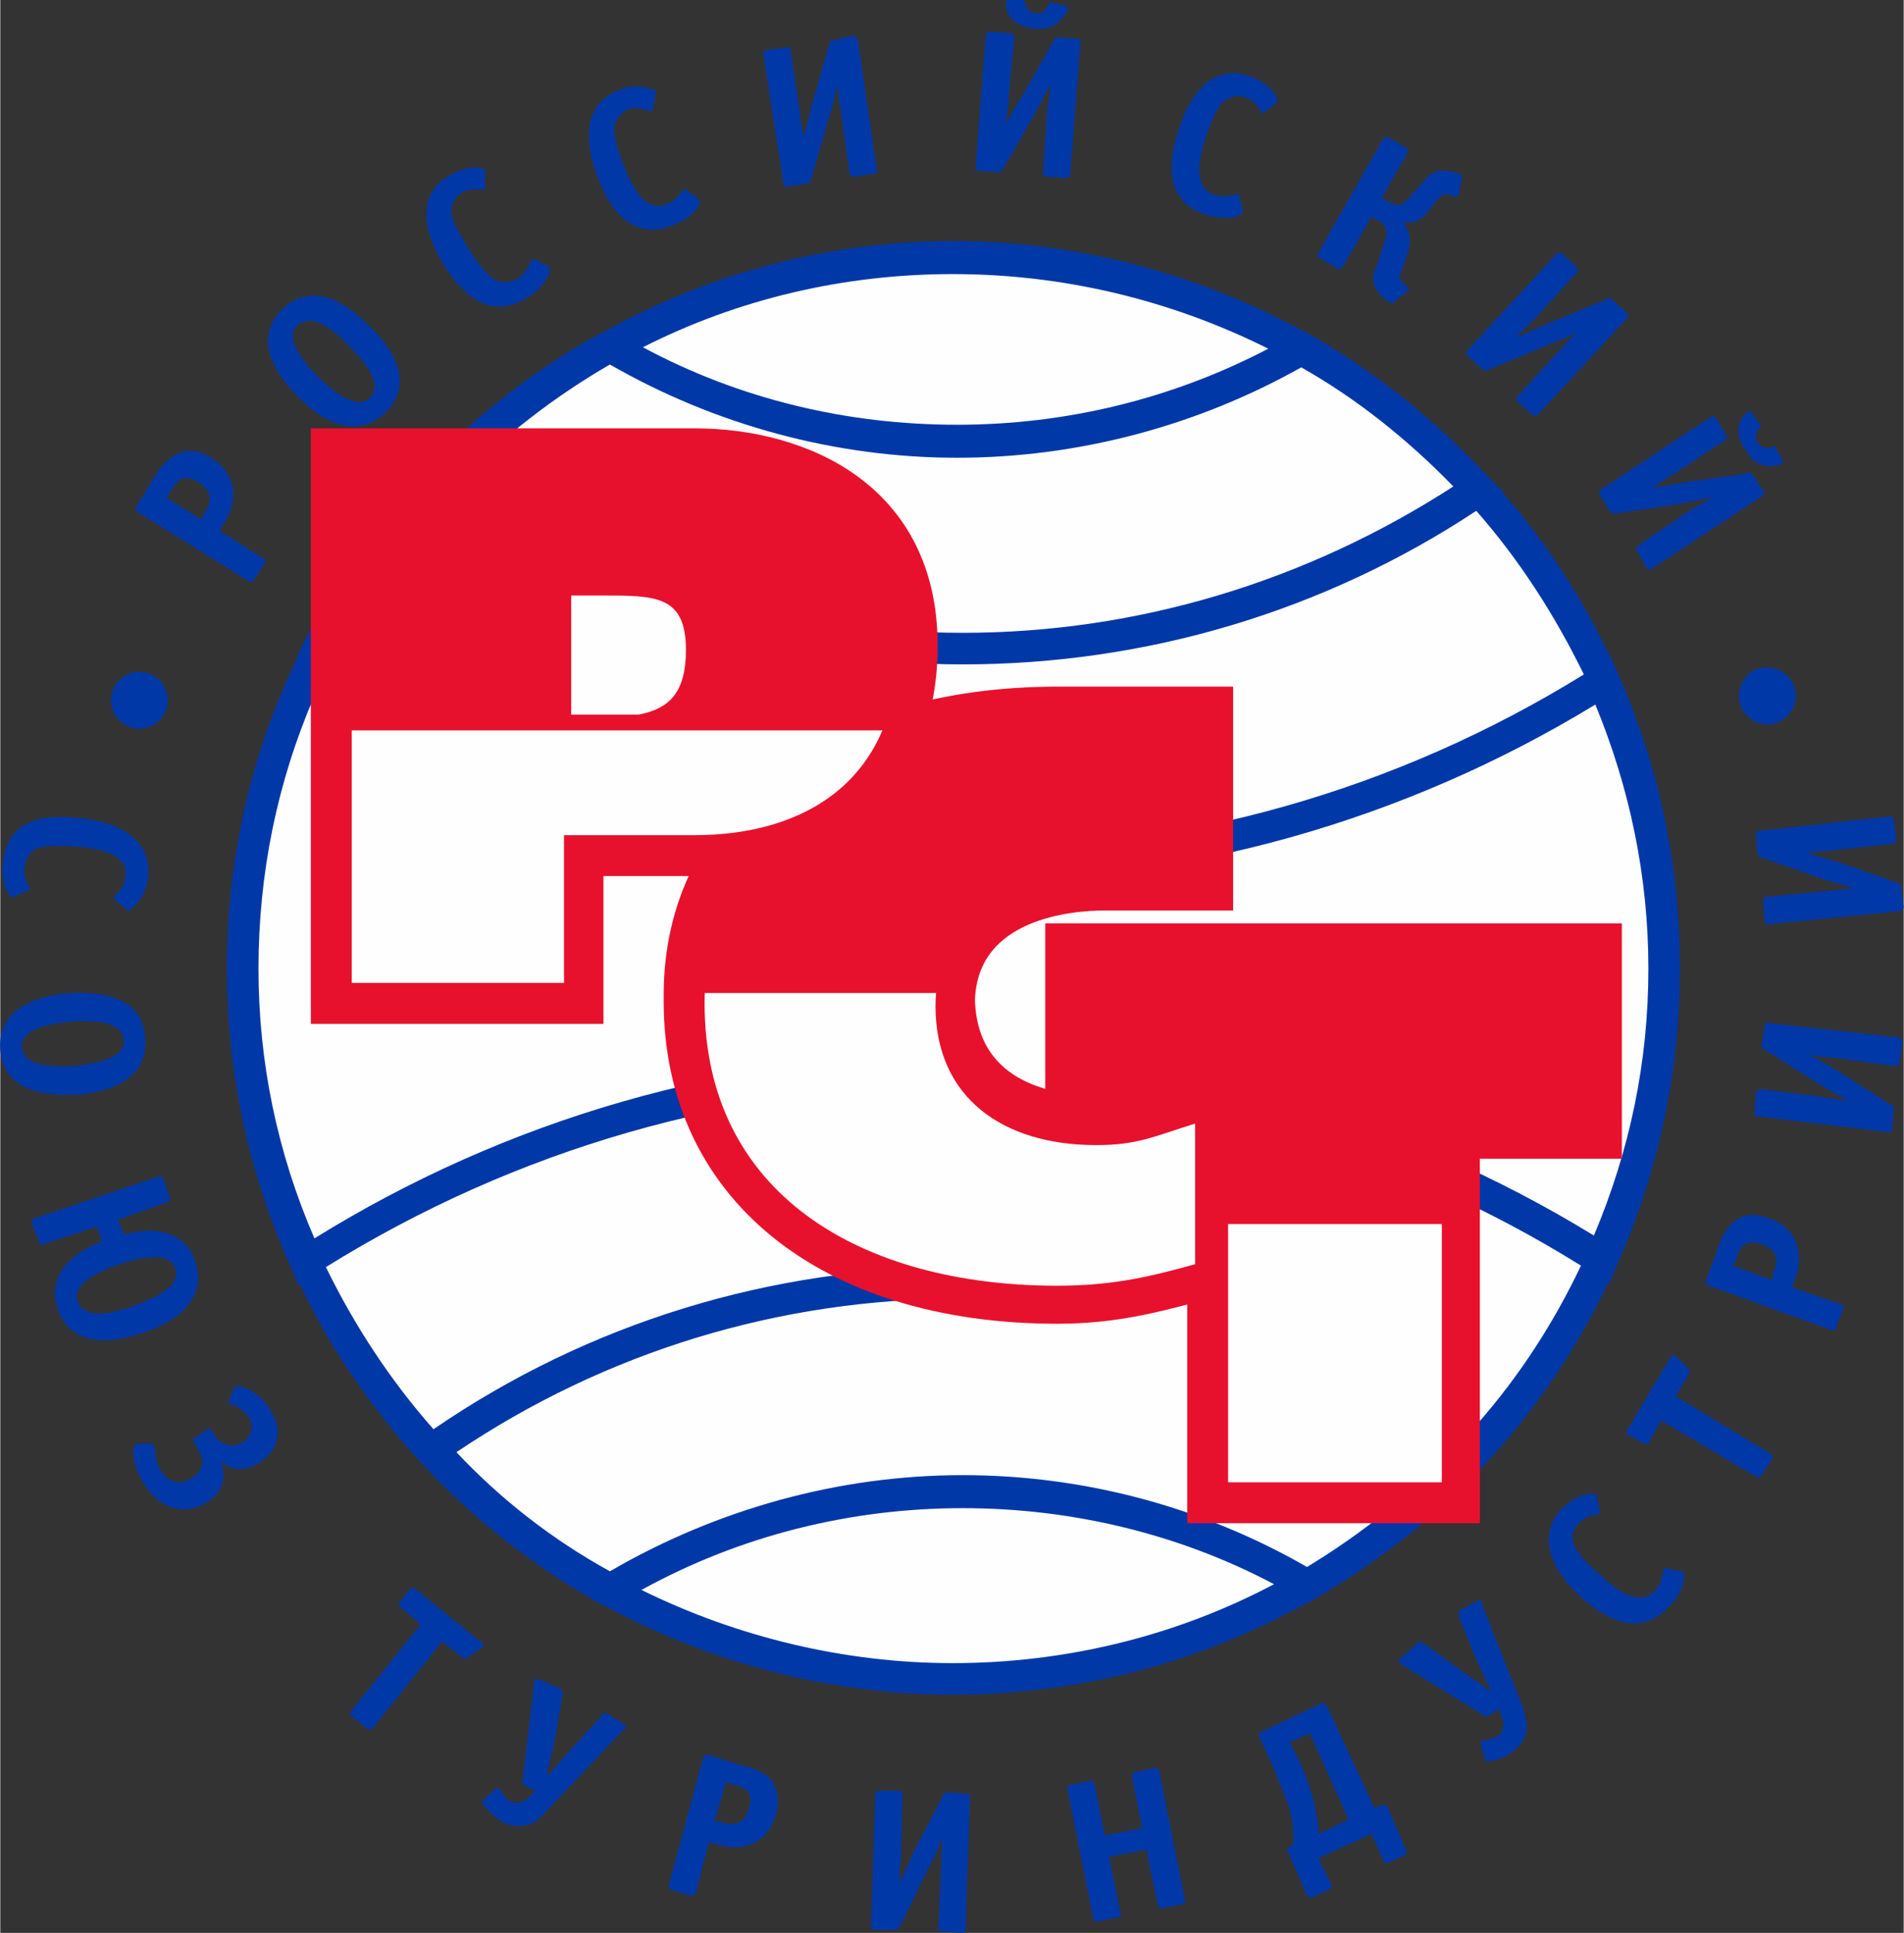 <?xml version="1.0" encoding="UTF-8"?> <!-- Creator: CorelDRAW --> <svg xmlns="http://www.w3.org/2000/svg" xmlns:xlink="http://www.w3.org/1999/xlink" xmlns:xodm="http://www.corel.com/coreldraw/odm/2003" xml:space="preserve" width="339px" height="344px" style="shape-rendering:geometricPrecision; text-rendering:geometricPrecision; image-rendering:optimizeQuality; fill-rule:evenodd; clip-rule:evenodd" viewBox="0 0 13.27 13.47"><rect x="0" y="0" width="13.27" height="13.47" fill="#333333" stroke="none"/> <defs> <style type="text/css"> <![CDATA[ .str0 {stroke:#E8112D;stroke-width:0.11;stroke-miterlimit:22.926} .fil3 {fill:none} .fil1 {fill:#0038A8} .fil2 {fill:#E8112D} .fil0 {fill:#FEFEFE} ]]> </style> </defs> <g id="Слой_x0020_1">  <g id="_3058542039712"> <g id="РСТ.cdr"> <path class="fil0" d="M2.13 8.79c-0.28,-0.62 -0.44,-1.31 -0.44,-2.04 0,-0.73 0.16,-1.43 0.44,-2.06 0.23,-0.49 0.53,-0.94 0.9,-1.33 0.35,-0.38 0.76,-0.69 1.21,-0.95 0.71,-0.39 1.53,-0.62 2.4,-0.62 0.89,0 1.71,0.23 2.43,0.64 0.46,0.26 0.88,0.59 1.24,0.98 0.35,0.4 0.65,0.85 0.87,1.34 0.27,0.61 0.42,1.29 0.42,2 0,0.72 -0.16,1.41 -0.44,2.03 -0.21,0.47 -0.5,0.91 -0.84,1.29 -0.35,0.38 -0.76,0.71 -1.21,0.97 -0.72,0.42 -1.57,0.66 -2.47,0.66 -0.87,0 -1.69,-0.22 -2.4,-0.62 -0.46,-0.26 -0.88,-0.59 -1.24,-0.97 -0.36,-0.39 -0.65,-0.83 -0.87,-1.32z"></path> <path class="fil1" d="M0.91 5.07c-0.11,-0.04 -0.16,-0.15 -0.13,-0.25 0.04,-0.11 0.15,-0.16 0.25,-0.13 0.11,0.04 0.16,0.15 0.13,0.25 -0.04,0.11 -0.15,0.16 -0.25,0.13z"></path> <path class="fil1" d="M1.83 3.89c0.01,0 0.03,0.02 0.01,0.04l-0.07 0.11c-0.01,0.02 -0.03,0.02 -0.04,0.01l-0.77 -0.48c-0.03,-0.02 -0.02,-0.03 -0.01,-0.04l0.12 -0.2c0.03,-0.05 0.08,-0.12 0.15,-0.16 0.05,-0.03 0.14,-0.05 0.25,0.02 0.16,0.1 0.2,0.27 0.1,0.44l-0.04 0.07 0.3 0.19zm-0.43 -0.27l0.02 -0.04c0.04,-0.07 0.08,-0.14 -0.04,-0.22 -0.11,-0.07 -0.16,0.01 -0.19,0.06l-0.03 0.05 0.24 0.15z"></path> <path class="fil1" d="M2.69 2.87c-0.25,0.25 -0.54,-0.03 -0.61,-0.1 -0.07,-0.07 -0.36,-0.36 -0.12,-0.61 0.25,-0.25 0.54,0.04 0.61,0.11 0.08,0.07 0.36,0.36 0.12,0.6zm-0.26 -0.46c-0.09,-0.1 -0.26,-0.24 -0.36,-0.14 -0.09,0.09 0.05,0.26 0.15,0.36 0.08,0.08 0.26,0.24 0.36,0.14 0.1,-0.1 -0.07,-0.28 -0.15,-0.36z"></path> <path class="fil1" d="M3.81 1.85c0.01,0.01 0.02,0.01 0.02,0.02 0,0.01 0,0.02 0,0.03 -0.02,0.06 -0.08,0.13 -0.15,0.17 -0.27,0.18 -0.47,-0.04 -0.58,-0.21 -0.23,-0.37 -0.11,-0.55 0.02,-0.63 0.06,-0.04 0.14,-0.07 0.22,-0.06 0.02,0 0.03,0.01 0.04,0.01 0,0.01 0,0.02 0,0.02l0 0.1c0,0.01 0,0.01 0,0.02 -0.01,0 -0.03,0 -0.04,0 -0.04,0 -0.08,0 -0.12,0.02 -0.04,0.03 -0.07,0.07 -0.07,0.1 -0.02,0.06 0.02,0.14 0.12,0.3 0.03,0.05 0.12,0.19 0.2,0.22 0.04,0.01 0.09,0.01 0.14,-0.02 0.03,-0.02 0.06,-0.06 0.08,-0.1 0,-0.01 0.01,-0.02 0.02,-0.03 0.01,-0.01 0.01,0 0.02,0l0.08 0.04z"></path> <path class="fil1" d="M4.86 1.38c0.01,0.01 0.01,0.02 0.02,0.02 0,0.01 -0.01,0.02 -0.01,0.03 -0.03,0.06 -0.1,0.11 -0.18,0.14 -0.3,0.12 -0.45,-0.14 -0.52,-0.32 -0.16,-0.41 0,-0.57 0.14,-0.62 0.06,-0.03 0.15,-0.04 0.22,-0.01 0.03,0 0.04,0.01 0.04,0.02 0,0.01 0,0.01 0,0.02l-0.02 0.09c0,0.01 0,0.02 -0.01,0.02 -0.01,0.01 -0.02,0 -0.03,0 -0.05,-0.02 -0.09,-0.02 -0.13,-0.01 -0.04,0.02 -0.07,0.05 -0.09,0.09 -0.02,0.05 -0.01,0.14 0.06,0.31 0.02,0.06 0.09,0.21 0.16,0.25 0.03,0.02 0.08,0.04 0.14,0.01 0.03,-0.01 0.07,-0.04 0.09,-0.07 0.01,-0.01 0.02,-0.03 0.03,-0.03 0.01,0 0.01,0 0.02,0.01l0.07 0.05z"></path> <path class="fil1" d="M5.94 0.25c0.03,0 0.03,0.02 0.04,0.03l0.13 0.9c0.01,0.01 0.01,0.03 -0.02,0.03l-0.13 0.02c-0.03,0.01 -0.03,-0.01 -0.04,-0.02l-0.06 -0.44c-0.01,-0.04 -0.02,-0.11 -0.02,-0.16l-0.01 0c-0.02,0.1 -0.03,0.15 -0.05,0.2l-0.13 0.45c0,0.01 0,0.02 -0.03,0.02l-0.13 0.02c-0.02,0.01 -0.03,-0.01 -0.03,-0.02l-0.14 -0.9c0,-0.03 0.01,-0.03 0.02,-0.03l0.14 -0.02c0.02,-0.01 0.03,0.01 0.03,0.02l0.06 0.4c0.01,0.07 0,0.04 0.03,0.2l0 0c0.02,-0.06 0.05,-0.18 0.06,-0.23l0.12 -0.41c0,-0.02 0,-0.03 0.03,-0.03l0.13 -0.03z"></path> <path class="fil1" d="M7.51 0.27c0.02,0.01 0.03,0.02 0.02,0.03l-0.07 0.91c0,0.02 -0.01,0.03 -0.03,0.03l-0.14 -0.01c-0.02,0 -0.02,-0.02 -0.02,-0.03l0.03 -0.45c0.01,-0.04 0.02,-0.11 0.02,-0.16l0 0c-0.05,0.1 -0.07,0.14 -0.1,0.19l-0.23 0.4c-0.01,0.01 -0.01,0.02 -0.03,0.02l-0.14 -0.01c-0.02,0 -0.02,-0.02 -0.02,-0.03l0.07 -0.91c0.01,-0.03 0.02,-0.03 0.03,-0.03l0.14 0.01c0.03,0.01 0.03,0.02 0.03,0.03l-0.04 0.41c0,0.07 0,0.04 -0.02,0.2l0 0c0.03,-0.06 0.09,-0.17 0.12,-0.21l0.21 -0.37c0.01,-0.02 0.01,-0.03 0.04,-0.03l0.13 0.01zm-0.08 -0.23c0,0 0.01,0 0.01,0.02 0,0.02 -0.01,0.04 -0.04,0.07 -0.03,0.04 -0.09,0.08 -0.19,0.07 -0.1,-0.01 -0.15,-0.05 -0.18,-0.1 -0.02,-0.03 -0.02,-0.06 -0.02,-0.08 0,-0.01 0.01,-0.02 0.02,-0.02l0.09 0c0,0 0.01,0 0.01,0 0.01,0 0.01,0.02 0.02,0.03 0.01,0.04 0.03,0.06 0.07,0.06 0.04,0.01 0.07,-0.01 0.08,-0.05 0.01,-0.01 0.01,-0.02 0.02,-0.02 0,-0.01 0.01,0 0.02,0l0.09 0.02z"></path> <path class="fil1" d="M8.66 1.46c0,0.01 0,0.02 0,0.02 0,0.01 -0.02,0.02 -0.02,0.02 -0.06,0.03 -0.15,0.02 -0.23,0 -0.31,-0.1 -0.26,-0.39 -0.2,-0.58 0.13,-0.42 0.35,-0.44 0.5,-0.39 0.06,0.02 0.14,0.07 0.18,0.13 0.01,0.02 0.02,0.03 0.01,0.04 0,0.01 0,0.01 -0.01,0.02l-0.07 0.06c-0.01,0 -0.01,0.01 -0.02,0.01 -0.01,-0.01 -0.02,-0.02 -0.02,-0.03 -0.03,-0.04 -0.06,-0.07 -0.1,-0.08 -0.05,-0.02 -0.09,-0.01 -0.12,0.01 -0.06,0.03 -0.1,0.1 -0.16,0.28 -0.02,0.06 -0.06,0.21 -0.03,0.29 0.01,0.04 0.04,0.08 0.1,0.1 0.04,0.01 0.08,0.01 0.12,0 0.02,0 0.03,-0.01 0.04,-0.01 0.01,0.01 0.01,0.01 0.01,0.02l0.02 0.09z"></path> <path class="fil1" d="M9.2 1.8c-0.01,-0.01 -0.02,-0.01 -0.01,-0.04l0.45 -0.79c0.02,-0.02 0.03,-0.02 0.04,-0.01l0.12 0.07c0.01,0 0.02,0.01 0.01,0.04l-0.18 0.31 0.04 0.02c0.06,0.04 0.1,0.04 0.16,-0.03l0.08 -0.09c0.04,-0.05 0.07,-0.09 0.15,-0.09 0.05,0 0.1,0.01 0.12,0.03 0.01,0 0.02,0.01 0.01,0.02l-0.02 0.11c0,0.01 -0.01,0.02 -0.03,0.02l-0.03 -0.01c-0.03,-0.01 -0.05,-0.01 -0.1,0.04l-0.06 0.08c-0.04,0.05 -0.09,0.08 -0.17,0.07l0 0c0.07,0.08 0.04,0.17 0.04,0.19l-0.04 0.12c-0.03,0.06 -0.03,0.08 0,0.11l0.03 0.03c0.02,0.01 0.01,0.02 0,0.03l-0.09 0.07c0,0.01 -0.01,0.02 -0.03,0.01 -0.02,-0.01 -0.09,-0.06 -0.11,-0.12 -0.02,-0.05 0,-0.11 0.02,-0.15l0.05 -0.16c0.02,-0.04 0.03,-0.1 -0.04,-0.14l-0.05 -0.03 -0.2 0.35c-0.02,0.02 -0.03,0.01 -0.04,0.01l-0.12 -0.07z"></path> <path class="fil1" d="M11.34 2.18c0.01,0.02 0.01,0.03 0,0.04l-0.62 0.67c-0.01,0.01 -0.02,0.02 -0.04,0l-0.1 -0.09c-0.02,-0.02 -0.01,-0.03 0,-0.04l0.3 -0.33c0.03,-0.03 0.08,-0.08 0.11,-0.11l0 0c-0.1,0.05 -0.14,0.06 -0.19,0.08l-0.43 0.18c-0.01,0 -0.02,0.01 -0.04,-0.01l-0.1 -0.09c-0.02,-0.02 -0.01,-0.03 0,-0.04l0.62 -0.67c0.02,-0.02 0.03,-0.01 0.04,0l0.1 0.09c0.02,0.02 0.01,0.03 0,0.04l-0.27 0.3c-0.05,0.05 -0.03,0.03 -0.14,0.14l0 0.01c0.06,-0.03 0.17,-0.08 0.22,-0.1l0.39 -0.16c0.02,-0.01 0.03,-0.02 0.05,0l0.1 0.09z"></path> <path class="fil1" d="M12.29 3.42c0.02,0.02 0.01,0.03 -0.01,0.04l-0.76 0.5c-0.01,0.01 -0.02,0.02 -0.04,0l-0.07 -0.12c-0.01,-0.02 0,-0.03 0.01,-0.04l0.37 -0.25c0.04,-0.02 0.09,-0.05 0.14,-0.08l-0.01 0c-0.1,0.02 -0.15,0.03 -0.2,0.04l-0.46 0.07c-0.01,0 -0.02,0 -0.04,-0.02l-0.07 -0.11c-0.01,-0.02 0,-0.03 0.01,-0.04l0.76 -0.5c0.02,-0.02 0.03,-0.01 0.04,0l0.07 0.12c0.02,0.02 0.01,0.03 -0.01,0.04l-0.33 0.22c-0.06,0.04 -0.04,0.02 -0.17,0.11l0 0c0.06,-0.01 0.18,-0.03 0.23,-0.04l0.42 -0.06c0.02,-0.01 0.03,-0.01 0.05,0.01l0.07 0.11zm0.14 -0.21c0,0 0,0.01 -0.01,0.02 -0.02,0.01 -0.04,0.02 -0.08,0.02 -0.05,0 -0.12,-0.02 -0.17,-0.11 -0.06,-0.08 -0.06,-0.15 -0.04,-0.2 0.01,-0.03 0.03,-0.05 0.05,-0.07 0.01,0 0.02,0 0.03,0l0.05 0.08c0.01,0 0.01,0 0.01,0.01 0.01,0.01 0,0.02 -0.01,0.03 -0.02,0.03 -0.03,0.06 -0.01,0.09 0.03,0.04 0.06,0.05 0.09,0.04 0.02,-0.01 0.03,-0.01 0.03,-0.01 0.01,0 0.01,0.01 0.01,0.02l0.05 0.08z"></path> <path class="fil1" d="M12.25 4.66c0.11,-0.03 0.22,0.02 0.26,0.13 0.03,0.1 -0.02,0.21 -0.13,0.25 -0.1,0.03 -0.21,-0.02 -0.25,-0.13 -0.03,-0.1 0.02,-0.21 0.12,-0.25z"></path> <path class="fil1" d="M0.1 6.25c-0.01,0 -0.02,0 -0.02,0 -0.01,0 -0.02,-0.01 -0.02,-0.02 -0.04,-0.05 -0.05,-0.14 -0.04,-0.23 0.04,-0.32 0.33,-0.32 0.53,-0.3 0.44,0.05 0.5,0.27 0.48,0.42 -0.01,0.07 -0.04,0.15 -0.1,0.2 -0.02,0.02 -0.03,0.03 -0.04,0.03 0,-0.01 -0.01,-0.01 -0.01,-0.01l-0.08 -0.07c0,0 -0.01,0 -0.01,-0.01 0,-0.01 0.01,-0.02 0.02,-0.03 0.03,-0.03 0.06,-0.07 0.06,-0.11 0.01,-0.05 0,-0.09 -0.03,-0.12 -0.04,-0.05 -0.12,-0.08 -0.3,-0.1 -0.06,0 -0.22,-0.02 -0.3,0.02 -0.03,0.02 -0.06,0.05 -0.07,0.12 -0.01,0.04 0,0.08 0.02,0.12 0.01,0.01 0.01,0.02 0.01,0.04 0,0.01 -0.01,0.01 -0.02,0.01l-0.08 0.04z"></path> <path class="fil1" d="M0 7.32c-0.03,-0.35 0.38,-0.39 0.48,-0.4 0.1,0 0.51,-0.03 0.53,0.31 0.03,0.35 -0.37,0.39 -0.47,0.4 -0.11,0 -0.51,0.03 -0.54,-0.31zm0.52 0.11c0.14,-0.02 0.35,-0.05 0.34,-0.18 -0.01,-0.14 -0.23,-0.14 -0.37,-0.13 -0.11,0.01 -0.35,0.04 -0.34,0.18 0.02,0.15 0.25,0.13 0.37,0.13z"></path> <path class="fil1" d="M0.86 8.6c0.06,-0.01 0.15,-0.03 0.24,-0.02 0.13,0.02 0.22,0.09 0.26,0.21 0.11,0.33 -0.27,0.47 -0.37,0.5 -0.09,0.03 -0.48,0.16 -0.59,-0.17 -0.04,-0.12 -0.02,-0.23 0.08,-0.33 0.08,-0.08 0.18,-0.12 0.23,-0.14l-0.04 -0.1 -0.37 0.12c-0.02,0.01 -0.03,0 -0.03,-0.02l-0.05 -0.12c0,-0.02 -0.01,-0.03 0.02,-0.04l0.86 -0.29c0.03,-0.01 0.03,0 0.04,0.02l0.04 0.12c0.01,0.02 0.01,0.03 -0.02,0.04l-0.34 0.12 0.04 0.1zm0.07 0.5c0.11,-0.04 0.34,-0.13 0.29,-0.26 -0.04,-0.13 -0.26,-0.07 -0.39,-0.03 -0.11,0.04 -0.34,0.13 -0.29,0.26 0.05,0.14 0.28,0.07 0.39,0.03z"></path> <path class="fil1" d="M1.44 9.96c0.01,0 0.02,-0.01 0.04,0.01l0.01 0.03c0.09,0.12 0.18,0.06 0.2,0.05 0.02,-0.01 0.1,-0.07 0.04,-0.18 -0.02,-0.02 -0.04,-0.05 -0.11,-0.08 -0.01,0 -0.02,-0.01 -0.02,-0.01 -0.01,-0.01 -0.01,-0.02 0,-0.03l0.03 -0.08c0.01,0 0.01,-0.01 0.02,-0.01 0.01,-0.01 0.03,0 0.05,0.01 0.06,0.02 0.13,0.07 0.18,0.15 0.09,0.14 0.07,0.28 -0.07,0.37 -0.13,0.09 -0.23,0.03 -0.27,0 0.04,0.11 0.01,0.21 -0.1,0.28 -0.13,0.08 -0.3,0.08 -0.44,-0.13 -0.05,-0.08 -0.08,-0.18 -0.07,-0.24 0,-0.01 0,-0.03 0.01,-0.03 0,0 0.01,-0.01 0.02,-0.01l0.09 0c0.01,0 0.01,0 0.02,0.01 0.01,0 0,0.02 0.01,0.04 0,0.02 0,0.07 0.04,0.14 0.03,0.04 0.06,0.07 0.11,0.08 0.04,0 0.08,-0.01 0.1,-0.03 0.06,-0.03 0.08,-0.08 0.08,-0.11 0,-0.04 -0.02,-0.07 -0.04,-0.1l-0.02 -0.04c-0.01,-0.02 0,-0.03 0.01,-0.03l0.08 -0.06z"></path> <path class="fil1" d="M2.6 12.04c-0.02,0.02 -0.03,0.01 -0.04,0.01l-0.11 -0.09c-0.02,-0.02 -0.01,-0.03 0,-0.04l0.48 -0.6 -0.14 -0.12c-0.02,-0.01 -0.01,-0.02 -0.01,-0.03l0.08 -0.1c0.01,0 0.02,-0.01 0.03,0l0.47 0.38c0.02,0.01 0.01,0.03 0,0.03l-0.1 0.07c-0.02,0.02 -0.03,0.01 -0.04,0l-0.14 -0.11 -0.48 0.6z"></path> <path class="fil1" d="M3.65 12.44c-0.01,-0.01 -0.01,-0.02 -0.01,-0.02l0.08 -0.68c0,-0.02 0,-0.02 0,-0.03 0.01,-0.01 0.02,-0.01 0.05,0l0.12 0.05c0.04,0.02 0.03,0.02 0.03,0.05l-0.06 0.35c-0.02,0.07 -0.03,0.12 -0.05,0.21l0.01 0c0.07,-0.08 0.1,-0.11 0.14,-0.16l0.23 -0.25c0.01,-0.02 0.02,-0.03 0.04,-0.02l0.11 0.07c0.01,0.01 0.03,0.02 0.02,0.03 0,0.01 -0.01,0.01 -0.02,0.02l-0.54 0.57c-0.03,0.04 -0.08,0.08 -0.13,0.09 -0.05,0.01 -0.1,0.01 -0.17,-0.02 -0.04,-0.03 -0.08,-0.06 -0.12,-0.11 -0.03,-0.03 -0.02,-0.04 -0.01,-0.05l0.09 -0.08c0,0 0.01,0 0.01,0 0.01,0.01 0.01,0.01 0.02,0.02 0.02,0.03 0.04,0.06 0.06,0.07 0.08,0.04 0.13,-0.02 0.15,-0.04l0.03 -0.03 -0.08 -0.04z"></path> <path class="fil1" d="M4.85 13.19c0,0.01 -0.01,0.02 -0.04,0.02l-0.13 -0.04c-0.02,-0.01 -0.02,-0.02 -0.02,-0.03l0.24 -0.89c0.01,-0.02 0.02,-0.02 0.04,-0.02l0.22 0.07c0.06,0.01 0.15,0.04 0.2,0.09 0.04,0.04 0.08,0.12 0.05,0.25 -0.05,0.18 -0.2,0.27 -0.39,0.22l-0.08 -0.02 -0.09 0.35zm0.13 -0.5l0.05 0.01c0.07,0.02 0.15,0.03 0.19,-0.1 0.04,-0.12 -0.05,-0.15 -0.1,-0.16l-0.06 -0.02 -0.08 0.27z"></path> <path class="fil1" d="M6.74 12.5c0.02,0 0.03,0.02 0.02,0.03l-0.03 0.91c0,0.01 0,0.03 -0.03,0.03l-0.13 -0.01c-0.03,0 -0.03,-0.01 -0.03,-0.03l0.02 -0.45c0,-0.03 0,-0.1 0.01,-0.15l-0.01 0c-0.04,0.1 -0.06,0.14 -0.09,0.19l-0.2 0.41c-0.01,0.01 -0.02,0.02 -0.04,0.02l-0.13 0c-0.03,0 -0.03,-0.02 -0.03,-0.03l0.03 -0.91c0,-0.03 0.02,-0.03 0.03,-0.03l0.14 0c0.02,0 0.02,0.02 0.02,0.03l-0.01 0.41c0,0.07 -0.01,0.04 -0.01,0.2l0 0c0.03,-0.06 0.08,-0.17 0.1,-0.22l0.2 -0.38c0,-0.01 0.01,-0.03 0.03,-0.03l0.14 0.01z"></path> <path class="fil1" d="M7.44 12.47c-0.01,-0.02 0.01,-0.03 0.02,-0.03l0.14 -0.03c0.01,0 0.02,0 0.03,0.03l0.07 0.35 0.26 -0.05 -0.07 -0.36c0,-0.02 0.01,-0.03 0.02,-0.03l0.14 -0.03c0.02,0 0.03,0.01 0.03,0.02l0.18 0.9c0,0.01 0,0.03 -0.02,0.03l-0.14 0.03c-0.01,0 -0.02,0 -0.03,-0.02l-0.08 -0.39 -0.26 0.05 0.08 0.39c0.01,0.03 -0.01,0.03 -0.02,0.03l-0.13 0.03c-0.02,0 -0.03,0 -0.04,-0.02l-0.18 -0.9z"></path> <path class="fil1" d="M9.19 12.95l0.09 0.18c0.01,0.03 -0.01,0.03 -0.02,0.04l-0.11 0.05c-0.02,0.01 -0.03,0 -0.04,-0.01l-0.13 -0.3c-0.01,-0.01 -0.01,-0.03 0.01,-0.04l0.02 -0.01c0.01,-0.09 0,-0.16 -0.02,-0.25 -0.04,-0.11 -0.09,-0.23 -0.1,-0.26l-0.11 -0.24c-0.01,-0.02 -0.01,-0.03 0.01,-0.04l0.42 -0.2c0.02,-0.01 0.03,0.01 0.04,0.02l0.33 0.71 0.05 -0.02c0.02,-0.01 0.03,0 0.04,0.01l0.13 0.3c0.01,0.01 0.01,0.03 -0.01,0.04l-0.11 0.05c-0.03,0.01 -0.03,0 -0.04,-0.02l-0.08 -0.18 -0.37 0.17zm-0.06 -0.87l-0.14 0.06 0.08 0.16c0.06,0.14 0.08,0.23 0.1,0.3 0.01,0.06 0.02,0.12 0.02,0.18l0.21 -0.1 -0.27 -0.6z"></path> <path class="fil1" d="M10.37 11.96c-0.01,0.01 -0.01,0.01 -0.02,0l-0.58 -0.36c-0.01,-0.01 -0.02,-0.01 -0.02,-0.02 -0.01,-0.01 0,-0.02 0.02,-0.03l0.1 -0.09c0.03,-0.03 0.03,-0.02 0.05,-0.01l0.29 0.21c0.06,0.04 0.1,0.07 0.17,0.12l0.01 0c-0.05,-0.1 -0.06,-0.14 -0.09,-0.19l-0.13 -0.32c-0.01,-0.02 -0.01,-0.03 0.01,-0.05l0.11 -0.06c0.01,-0.01 0.03,-0.02 0.03,-0.01 0.01,0.01 0.01,0.01 0.01,0.03l0.29 0.73c0.01,0.04 0.03,0.11 0.02,0.16 -0.01,0.04 -0.03,0.09 -0.09,0.13 -0.04,0.04 -0.09,0.06 -0.15,0.07 -0.05,0.01 -0.05,0 -0.05,-0.01l-0.03 -0.11c0,-0.01 0,-0.01 0,-0.02 0.01,0 0.02,0 0.03,0 0.04,-0.01 0.06,-0.02 0.09,-0.03 0.06,-0.05 0.04,-0.12 0.02,-0.15l-0.01 -0.04 -0.08 0.05z"></path> <path class="fil1" d="M11.71 10.95c0.01,0 0.02,0 0.02,0.01 0.01,0 0.01,0.02 0.01,0.02 0,0.07 -0.04,0.15 -0.1,0.21 -0.21,0.24 -0.46,0.08 -0.61,-0.05 -0.32,-0.29 -0.25,-0.51 -0.15,-0.62 0.05,-0.05 0.12,-0.1 0.19,-0.11 0.03,0 0.04,0 0.05,0 0.01,0.01 0.01,0.01 0.01,0.02l0.02 0.09c0.01,0.01 0.01,0.02 0,0.02 0,0.01 -0.02,0.01 -0.03,0.02 -0.04,0 -0.08,0.02 -0.11,0.05 -0.04,0.04 -0.05,0.08 -0.05,0.11 0.01,0.07 0.06,0.14 0.2,0.26 0.04,0.04 0.17,0.15 0.25,0.15 0.04,0.01 0.09,0 0.13,-0.05 0.03,-0.03 0.04,-0.07 0.05,-0.11 0,-0.02 0.01,-0.03 0.01,-0.04 0.01,-0.01 0.02,0 0.03,0l0.08 0.02z"></path> <path class="fil1" d="M12.34 10.13c0.02,0.01 0.02,0.02 0.01,0.04l-0.07 0.11c-0.01,0.02 -0.03,0.02 -0.04,0.01l-0.66 -0.39 -0.09 0.16c-0.02,0.01 -0.03,0.01 -0.03,0l-0.11 -0.06c-0.01,0 -0.02,-0.01 -0.01,-0.03l0.31 -0.52c0.01,-0.02 0.03,0 0.03,0l0.09 0.09c0.01,0.02 0.01,0.03 0,0.04l-0.09 0.15 0.66 0.4z"></path> <path class="fil1" d="M12.83 9.09c0.01,0 0.03,0.01 0.02,0.03l-0.05 0.13c-0.01,0.03 -0.02,0.02 -0.03,0.02l-0.86 -0.31c-0.03,-0.01 -0.02,-0.02 -0.02,-0.03l0.08 -0.22c0.02,-0.06 0.05,-0.14 0.11,-0.19 0.04,-0.04 0.12,-0.08 0.25,-0.03 0.18,0.06 0.25,0.22 0.19,0.41l-0.03 0.07 0.34 0.12zm-0.48 -0.17l0.01 -0.05c0.03,-0.07 0.05,-0.15 -0.08,-0.2 -0.13,-0.04 -0.16,0.04 -0.17,0.09l-0.03 0.06 0.27 0.1z"></path> <path class="fil1" d="M12.3 7.15c0,-0.02 0.02,-0.03 0.03,-0.02l0.91 0.1c0.01,0.01 0.02,0.01 0.02,0.04l-0.02 0.13c0,0.03 -0.01,0.03 -0.03,0.03l-0.44 -0.06c-0.04,0 -0.11,-0.01 -0.16,-0.02l0 0c0.1,0.05 0.14,0.08 0.18,0.1l0.39 0.25c0.02,0.01 0.03,0.01 0.02,0.03l-0.01 0.14c0,0.02 -0.02,0.02 -0.03,0.02l-0.91 -0.11c-0.02,0 -0.02,-0.01 -0.02,-0.03l0.01 -0.13c0.01,-0.03 0.02,-0.03 0.03,-0.03l0.41 0.05c0.06,0.01 0.04,0.01 0.19,0.03l0.01 0c-0.06,-0.03 -0.17,-0.1 -0.21,-0.12l-0.36 -0.23c-0.02,-0.01 -0.03,-0.01 -0.03,-0.04l0.02 -0.13z"></path> <path class="fil1" d="M12.24 5.82c0,-0.03 0.01,-0.03 0.02,-0.03l0.91 -0.1c0.01,0 0.03,0 0.03,0.02l0.02 0.14c0,0.02 -0.02,0.03 -0.03,0.03l-0.45 0.05c-0.03,0 -0.1,0.01 -0.15,0.01l0 0c0.1,0.03 0.15,0.05 0.2,0.06l0.43 0.15c0.02,0.01 0.03,0.01 0.03,0.03l0.02 0.14c0,0.02 -0.02,0.02 -0.03,0.03l-0.91 0.09c-0.02,0.01 -0.02,-0.01 -0.03,-0.02l-0.01 -0.14c0,-0.02 0.01,-0.03 0.02,-0.03l0.41 -0.04c0.07,-0.01 0.04,0 0.2,-0.02l0 0c-0.06,-0.02 -0.18,-0.05 -0.23,-0.07l-0.4 -0.14c-0.02,0 -0.03,-0.01 -0.04,-0.03l-0.01 -0.13z"></path> <path class="fil1" d="M11.28 4.7l0 0c0,0 0,0 0,0l-0.05 -0.12 0 0.01c-0.2,-0.42 -0.45,-0.81 -0.75,-1.15l0 -0.01 -0.09 -0.09c-0.37,-0.4 -0.79,-0.74 -1.26,-1.01l-0.06 -0.03 0 0c-0.74,-0.4 -1.58,-0.62 -2.43,-0.62 -0.83,0 -1.66,0.21 -2.39,0.61l0 0 -0.06 0.03c-0.46,0.25 -0.88,0.58 -1.24,0.96l-0.08 0.09 0 0.01c-0.31,0.34 -0.57,0.73 -0.78,1.15l0 0 -0.05 0.12c-0.31,0.66 -0.46,1.37 -0.46,2.1 0,0.73 0.15,1.43 0.45,2.09l0 0c0,0 0,0 0,0l0.05 0.12 0.01 -0.01c0.19,0.41 0.45,0.79 0.75,1.14l0 0 0.08 0.09c0.37,0.4 0.8,0.74 1.27,1l0.06 0.03 0 0c0.73,0.39 1.56,0.6 2.39,0.6 0.87,0 1.72,-0.22 2.47,-0.64l0.01 0 0.05 -0.03c0.46,-0.27 0.88,-0.6 1.23,-0.99l0.09 -0.1 0 0c0.29,-0.34 0.53,-0.71 0.72,-1.11l0.01 0 0.05 -0.12c0.29,-0.65 0.44,-1.35 0.44,-2.07 0,-0.71 -0.14,-1.4 -0.43,-2.05zm-0.24 0c-1.31,0.81 -2.8,1.23 -4.34,1.23 -1.57,0 -3.1,-0.44 -4.42,-1.28 0.2,-0.42 0.46,-0.8 0.77,-1.15 1.08,0.74 2.35,1.13 3.66,1.13 1.28,0 2.52,-0.37 3.58,-1.07 0.3,0.34 0.55,0.73 0.75,1.14zm-2.2 -2.27c-0.67,0.35 -1.41,0.53 -2.17,0.53 -0.77,0 -1.52,-0.18 -2.19,-0.54 0.67,-0.34 1.41,-0.51 2.16,-0.51 0.77,0 1.52,0.18 2.2,0.52zm-4.59 0.11c0.73,0.42 1.57,0.65 2.42,0.65 0.84,0 1.67,-0.22 2.4,-0.63 0.39,0.22 0.75,0.51 1.06,0.83 -1.02,0.66 -2.2,1.02 -3.42,1.02 -1.25,0 -2.46,-0.37 -3.5,-1.07 0.31,-0.31 0.66,-0.58 1.04,-0.8zm-1.98 6.29c1.32,-0.82 2.83,-1.26 4.39,-1.26 1.55,0 3.06,0.44 4.36,1.25 -0.19,0.4 -0.43,0.77 -0.72,1.1 -1.07,-0.71 -2.32,-1.09 -3.61,-1.09 -1.32,0 -2.59,0.39 -3.67,1.13 -0.3,-0.34 -0.55,-0.72 -0.75,-1.13zm2.2 2.25c0.69,-0.38 1.46,-0.57 2.24,-0.57 0.76,0 1.51,0.18 2.17,0.53 -0.68,0.36 -1.45,0.55 -2.24,0.55 -0.75,0 -1.5,-0.18 -2.17,-0.51zm4.64 -0.16c-0.73,-0.42 -1.56,-0.64 -2.4,-0.64 -0.87,0 -1.72,0.24 -2.46,0.67 -0.4,-0.22 -0.76,-0.5 -1.07,-0.83 1.04,-0.7 2.25,-1.07 3.51,-1.07 1.24,0 2.43,0.36 3.46,1.04 -0.31,0.32 -0.66,0.6 -1.04,0.83zm2 -2.31c-1.34,-0.82 -2.87,-1.26 -4.45,-1.26 -1.59,0 -3.13,0.45 -4.47,1.28 -0.26,-0.6 -0.39,-1.23 -0.39,-1.88 0,-0.66 0.13,-1.3 0.39,-1.9 1.35,0.85 2.9,1.3 4.51,1.3 1.57,0 3.09,-0.43 4.42,-1.24 0.24,0.58 0.37,1.2 0.37,1.84 0,0.65 -0.13,1.27 -0.38,1.86z"></path> <polygon class="fil0" points="8.73,9.46 6.82,9.46 6.82,7.22 8.73,7.22 "></polygon> <path class="fil2" d="M8.33 8.8c-0.29,0.07 -0.56,0.15 -0.96,0.15 -1.37,0 -2.46,-0.65 -2.46,-1.97 0,-1.25 1.14,-1.87 2.46,-1.87 0.43,0 0.53,0.05 0.95,0.12l0 0.98c-0.26,-0.08 -0.36,-0.14 -0.62,-0.14 -0.67,0 -1.18,0.32 -1.18,0.93 0,0.63 0.47,0.96 1.12,0.96 0.29,0 0.4,-0.06 0.69,-0.15l0 0.99z"></path> <path class="fil0" d="M8.33 8.81c-0.29,0.08 -0.56,0.15 -0.96,0.15 -1.37,0 -2.46,-0.64 -2.46,-1.97 0,-1.24 1.14,-1.86 2.46,-1.86 0.43,0 0.53,0.05 0.95,0.12l0 0.97c-0.26,-0.07 -0.36,-0.13 -0.62,-0.13 -0.67,0 -1.18,0.32 -1.18,0.92 0,0.64 0.47,0.97 1.12,0.97 0.29,0 0.4,-0.06 0.69,-0.15l0 0.98z"></path> <path class="fil2" d="M8.33 8.8c-0.29,0.07 -0.56,0.15 -0.96,0.15 -1.37,0 -2.46,-0.65 -2.46,-1.97 0,-1.25 1.14,-1.87 2.46,-1.87 0.43,0 0.53,0.05 0.95,0.12l0 0.98c-0.26,-0.08 -0.36,-0.14 -0.62,-0.14 -0.67,0 -1.18,0.32 -1.18,0.93 0,0.63 0.47,0.96 1.12,0.96 0.29,0 0.4,-0.06 0.69,-0.15l0 0.99z"></path> <path class="fil0" d="M8.33 8.81c-0.29,0.08 -0.56,0.15 -0.96,0.15 -1.37,0 -2.46,-0.64 -2.46,-1.97 0,-1.24 1.14,-1.86 2.46,-1.86 0.43,0 0.53,0.05 0.95,0.12l0 0.97c-0.26,-0.07 -0.36,-0.13 -0.62,-0.13 -0.67,0 -1.18,0.32 -1.18,0.92 0,0.64 0.47,0.97 1.12,0.97 0.29,0 0.4,-0.06 0.69,-0.15l0 0.98z"></path> <path class="fil2" d="M8.33 8.8c-0.29,0.07 -0.56,0.15 -0.96,0.15 -1.37,0 -2.46,-0.65 -2.46,-1.97 0,-1.25 1.14,-1.87 2.46,-1.87 0.43,0 0.53,0.05 0.95,0.12l0 0.98c-0.26,-0.08 -0.36,-0.14 -0.62,-0.14 -0.67,0 -1.18,0.32 -1.18,0.93 0,0.63 0.47,0.96 1.12,0.96 0.29,0 0.4,-0.06 0.69,-0.15l0 0.99z"></path> <path class="fil0" d="M8.33 8.81c-0.29,0.08 -0.56,0.15 -0.96,0.15 -1.37,0 -2.46,-0.64 -2.46,-1.97 0,-1.24 1.14,-1.86 2.46,-1.86 0.43,0 0.53,0.05 0.95,0.12l0 0.97c-0.26,-0.07 -0.36,-0.13 -0.62,-0.13 -0.67,0 -1.18,0.32 -1.18,0.92 0,0.64 0.47,0.97 1.12,0.97 0.29,0 0.4,-0.06 0.69,-0.15l0 0.98z"></path> <path class="fil2" d="M8.33 8.8c-0.29,0.07 -0.56,0.15 -0.96,0.15 -1.37,0 -2.46,-0.65 -2.46,-1.97 0,-1.25 1.14,-1.87 2.46,-1.87 0.43,0 0.53,0.05 0.95,0.12l0 0.98c-0.26,-0.08 -0.36,-0.14 -0.62,-0.14 -0.67,0 -1.18,0.32 -1.18,0.93 0,0.63 0.47,0.96 1.12,0.96 0.29,0 0.4,-0.06 0.69,-0.15l0 0.99z"></path> <path class="fil2" d="M8.14 7.59c-0.2,0.07 -0.29,0.1 -0.5,0.1 -0.26,0 -0.88,-0.07 -0.9,-0.72 0.02,-0.63 0.74,-0.68 0.96,-0.68 0.02,0 0.05,0 0.07,0l0 0 0.77 0 0 -0.13 0 -0.98 0 0 0 -0.34 -1 0c-0.05,0 -0.11,0 -0.17,0 -1.61,0 -2.69,0.84 -2.69,2.09 0,0 0,0.01 0,0.02 0,0.01 0,0.02 0,0.03 0,1.33 1.06,2.19 2.69,2.19 0.4,0 0.69,-0.08 0.96,-0.15l0.22 -0.05 0 -0.17 0 -0.05 0 -1.24 0 -0.05 -0.41 0.13z"></path> <path class="fil3 str0" d="M8.14 7.59c-0.2,0.07 -0.29,0.1 -0.5,0.1 -0.26,0 -0.88,-0.07 -0.9,-0.72 0.02,-0.63 0.74,-0.68 0.96,-0.68 0.02,0 0.05,0 0.07,0l0 0 0.77 0 0 -0.13 0 -0.98 0 0 0 -0.34 -1 0c-0.05,0 -0.11,0 -0.17,0 -1.61,0 -2.69,0.84 -2.69,2.09 0,0 0,0.01 0,0.02 0,0.01 0,0.02 0,0.03 0,1.33 1.06,2.19 2.69,2.19 0.4,0 0.69,-0.08 0.96,-0.15l0.22 -0.05 0 -0.17 0 -0.05 0 -1.24 0 -0.05 -0.41 0.13z"></path> <path class="fil2 str0" d="M7.34 6.49l0 1.53c0,0 0.73,0 0.99,0 0,0.43 0,2.54 0,2.54l1.93 0c0,0 0,-2.11 0,-2.54 0.27,0 0.99,0 0.99,0l0 -1.53 -3.91 0z"></path> <polygon class="fil0" points="11.04,7.79 10.05,7.79 10.05,10.33 8.56,10.33 8.56,7.79 7.57,7.79 7.57,6.73 11.04,6.73 "></polygon> <polygon class="fil2" points="11.09,7.84 11.09,6.71 7.51,6.71 7.51,7.84 8.45,7.84 8.45,8.53 10.17,8.53 10.17,7.84 "></polygon> <path class="fil0" d="M8.33 8.81c-0.29,0.08 -0.56,0.15 -0.96,0.15 -1.37,0 -2.46,-0.64 -2.46,-1.97 0,-1.24 1.14,-1.86 2.46,-1.86 0.43,0 0.53,0.05 0.95,0.12l0 0.97c-0.26,-0.07 -0.36,-0.13 -0.62,-0.13 -0.67,0 -1.18,0.32 -1.18,0.92 0,0.64 0.47,0.97 1.12,0.97 0.29,0 0.4,-0.06 0.69,-0.15l0 0.98z"></path> <path class="fil2" d="M4.9 6.92l1.64 0c0.04,-0.55 0.53,-0.81 1.17,-0.81 0.26,0 0.36,0.07 0.62,0.14l0 -1.07c-0.42,-0.06 -0.54,-0.06 -0.97,-0.06 -1.3,0 -2.43,0.6 -2.46,1.8z"></path> <path class="fil2" d="M2.44 6.86l1.49 0 0 -1.04 0.9 0c0.78,0 1.43,-0.38 1.43,-1.32 0,-0.97 -0.82,-1.24 -1.42,-1.24l-2.4 0 0 3.6z"></path> <path class="fil2 str0" d="M2.44 3.04l-0.22 0 0 4.04 1.93 0c0,0 0,-0.76 0,-1.03 0.25,0 0.68,0 0.68,0 1.02,0 1.65,-0.6 1.65,-1.55 0,-1.08 -0.88,-1.46 -1.64,-1.46l-2.4 0zm2.4 0.44c0.28,0 1.2,0.08 1.2,1.02 0,0.96 -0.76,1.1 -1.21,1.1l-1.12 0c0,0 0,0.76 0,1.04 -0.27,0 -0.78,0 -1.04,0 0,-0.37 0,-2.79 0,-3.16 0.36,0 2.17,0 2.17,0z"></path> <path class="fil0" d="M2.45 6.85l1.48 0 0 -1.03 0.91 0c0.78,0 1.42,-0.39 1.42,-1.33 0,-0.97 -0.81,-1.24 -1.41,-1.24l-2.4 0 0 3.6z"></path> <path class="fil2" d="M6.31 4.5c0,-0.97 -0.83,-1.28 -1.45,-1.28l-2.45 0 0 1.76 0 0 0 0.11 3.8 0 0 -0.11 0.03 0c0.05,-0.14 0.07,-0.3 0.07,-0.48zm-2.11 -0.35c0.37,0 0.58,0 0.58,0.38 0,0.3 -0.12,0.41 -0.33,0.45l-0.47 0 0 -0.83 0.22 0z"></path> </g> </g> </g> </svg> 
